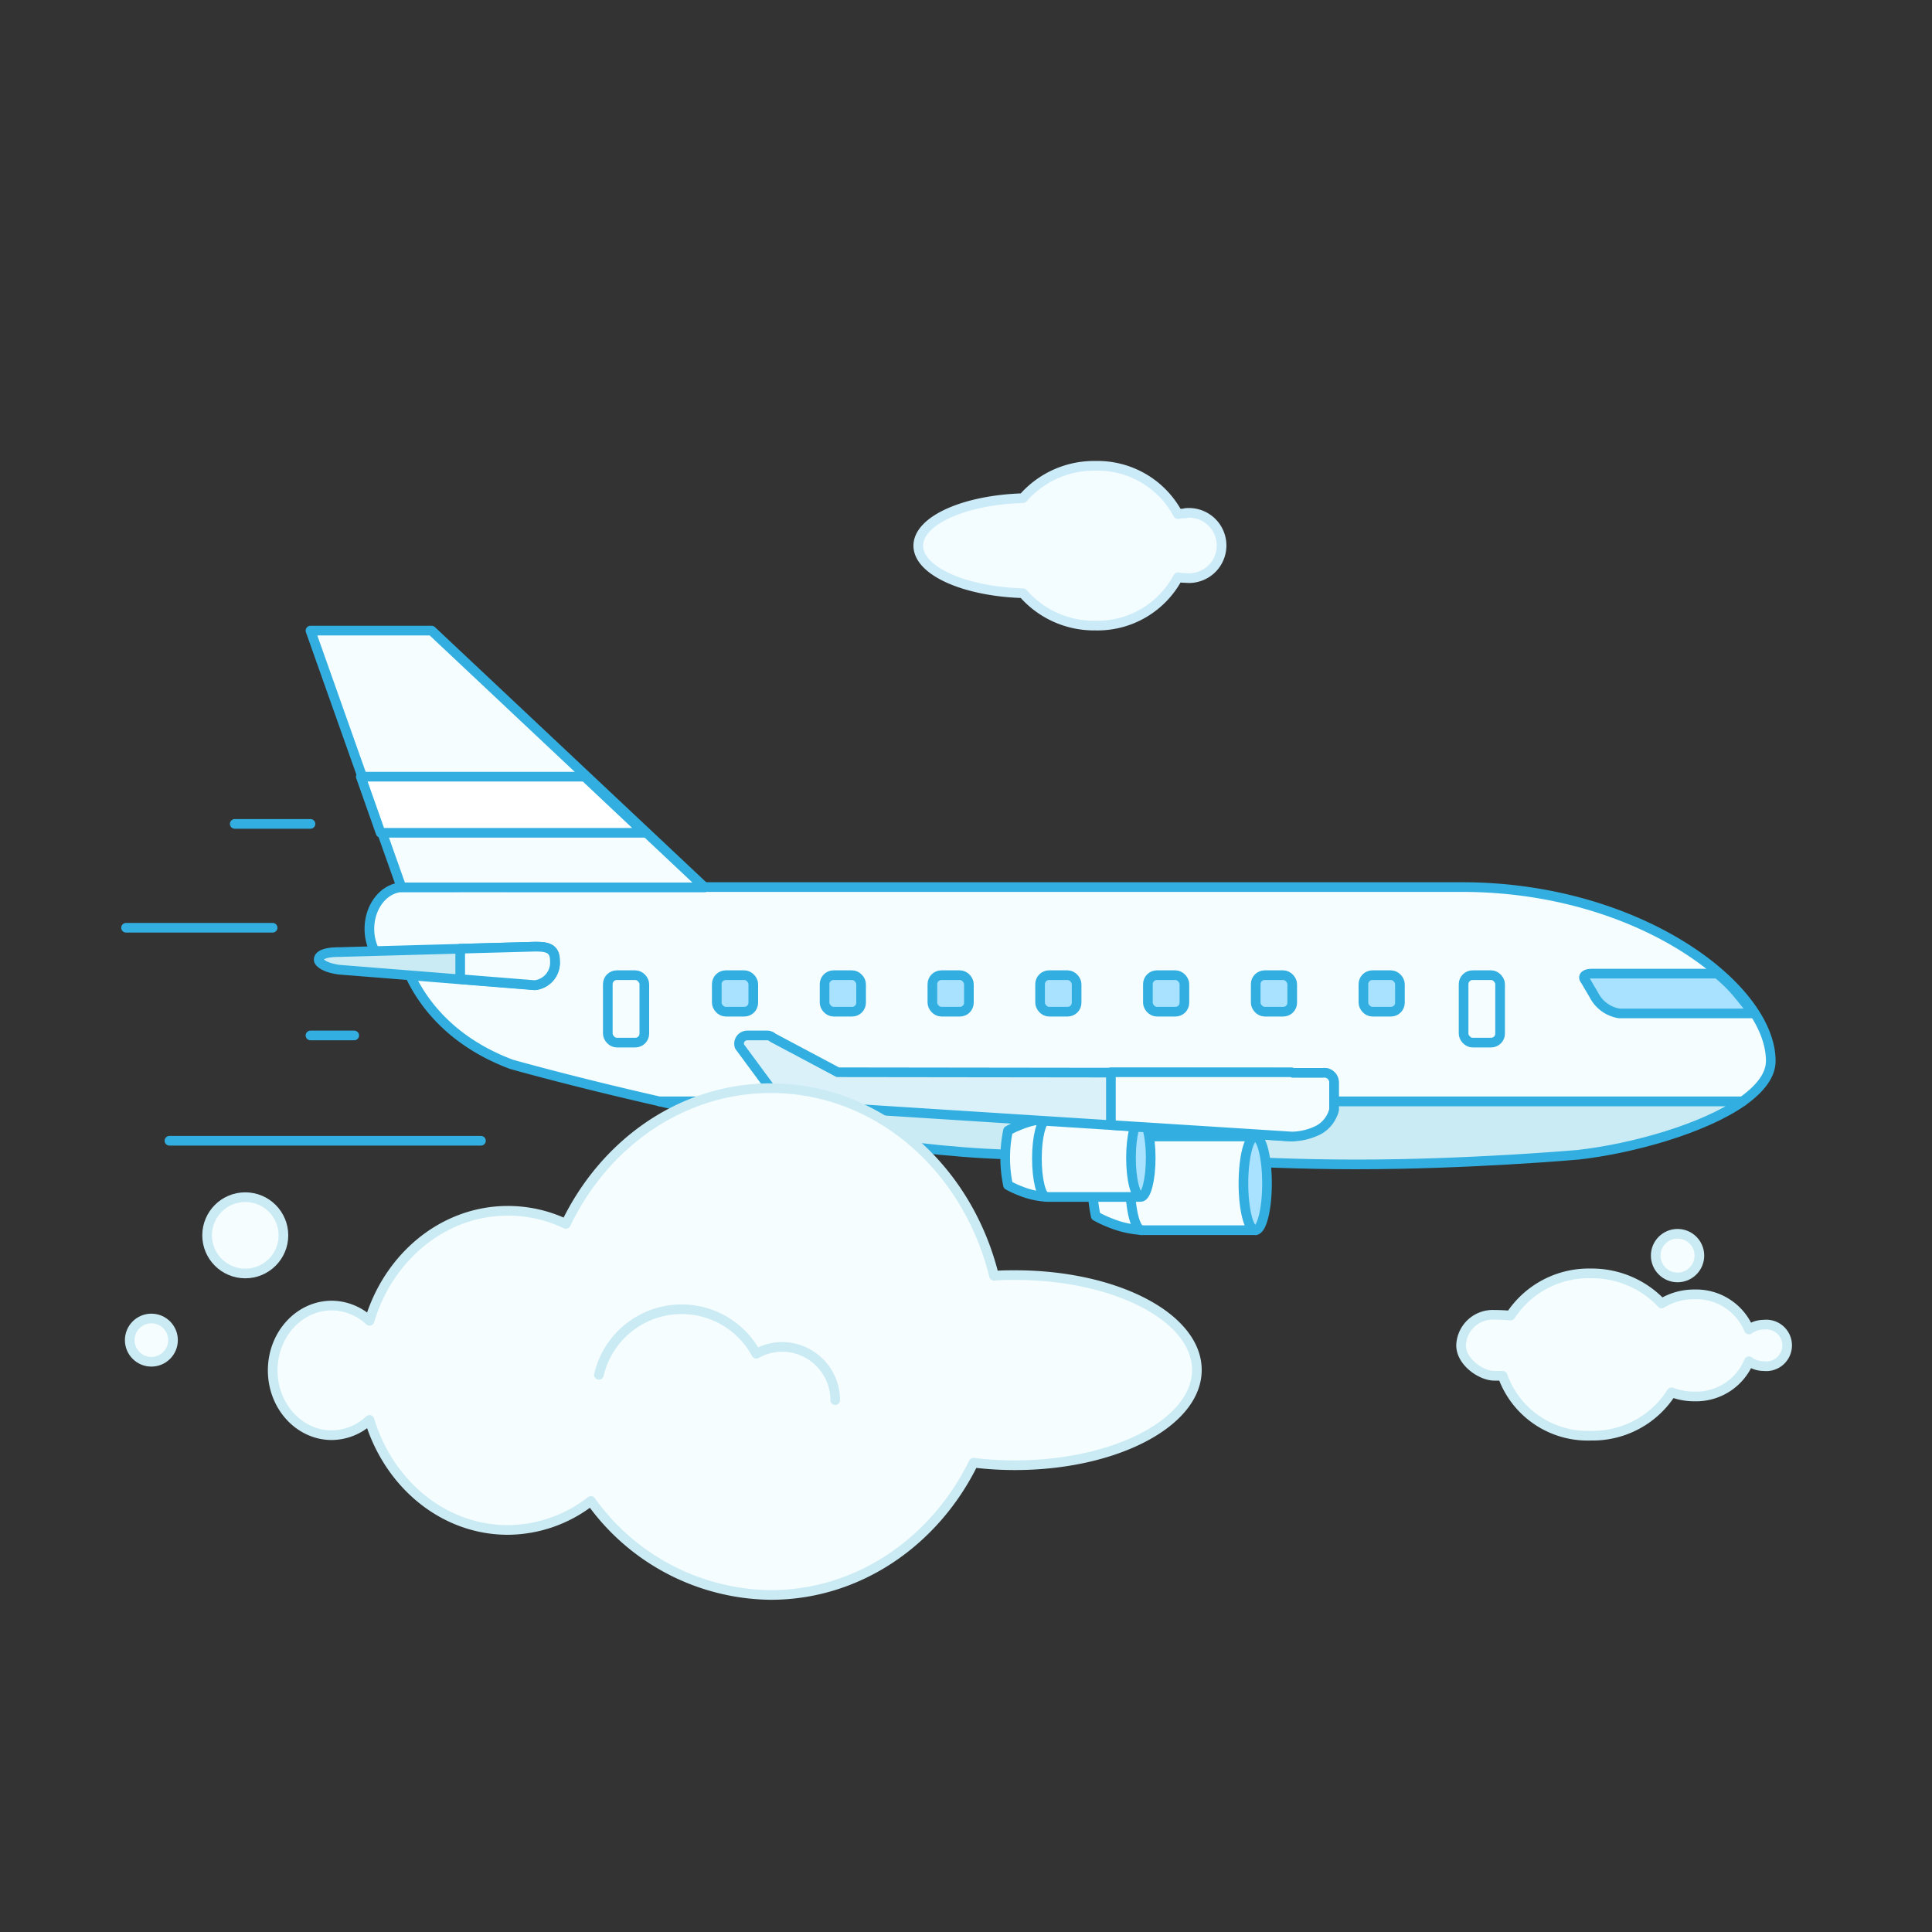 <svg id="Layer_1" data-name="Layer 1" xmlns="http://www.w3.org/2000/svg" viewBox="0 0 200 200"><rect x="0" y="0" width="200" height="200" fill="#333333" stroke="none"/><defs><style>.cls-1,.cls-7{fill:#f5fdff;}.cls-1,.cls-2,.cls-3,.cls-4,.cls-5,.cls-8{stroke:#32afe0;}.cls-1,.cls-2,.cls-3,.cls-4,.cls-5,.cls-6,.cls-7,.cls-8{stroke-linecap:round;stroke-linejoin:round;}.cls-2{fill:#cbebf4;}.cls-3{fill:#a9e2ff;}.cls-4{fill:#dbf1fa;}.cls-5{fill:#fff;}.cls-6{fill:#f3fcff;stroke:#ccebf8;}.cls-7{stroke:#cbebf4;}.cls-8{fill:none;}</style></defs><title>64</title><path class="cls-1" d="M183.31,109.83h0c0-7.6-13.63-18-31.94-18H53c-2,0-3.87-.1-5.51,0a2.9,2.9,0,0,0-.37,0H41.81c-2,0-3.57,1.95-3.57,4.33s1.61,4.33,3.57,4.33h.42c1.11,2.63,3.94,7.15,10.72,9.69,0,0,6.4,1.81,15.3,3.83H180.39C182.19,112.73,183.31,111.32,183.31,109.83Z"/><path class="cls-2" d="M140.38,120.54c11.67,0,23-1,23-1,5.65-.64,13-2.71,17-5.52H68.25c11.35,2.58,26.76,5.52,38.19,5.52C118.71,119.5,128.71,120.54,140.38,120.54Z"/><polygon class="cls-1" points="72.94 91.86 41.56 91.86 32.14 65.28 44.68 65.28 72.94 91.86"/><path class="cls-2" d="M55.38,102,35.1,100.38c-1.82-.25-2.08-.91-2.08-.91h0s-.41-.91,2.08-.91L55.38,98c1.15,0,2.08.06,2.08,1.45h0A2.35,2.35,0,0,1,55.38,102Z"/><path class="cls-1" d="M129.72,117.65H118.42a10.21,10.21,0,0,0-3.47.75,12,12,0,0,0-1.52.71,16.6,16.6,0,0,0,0,6.78,11.93,11.93,0,0,0,1.52.71,10.21,10.21,0,0,0,3.47.75h11.29c.68,0,1.22-2.17,1.22-4.85S130.39,117.65,129.72,117.65Z"/><ellipse class="cls-3" cx="129.94" cy="122.51" rx="1.22" ry="4.85"/><path class="cls-1" d="M118.21,127.36c-.68,0-1.22-2.17-1.22-4.85s.55-4.85,1.22-4.85"/><path class="cls-1" d="M117.92,115.82h-9.41a8.5,8.5,0,0,0-2.89.63,10,10,0,0,0-1.27.59,13.83,13.83,0,0,0,0,5.65,9.94,9.94,0,0,0,1.27.59,8.5,8.5,0,0,0,2.89.63h9.41c.56,0,1-1.81,1-4S118.49,115.82,117.92,115.82Z"/><ellipse class="cls-3" cx="118.1" cy="119.86" rx="1.02" ry="4.04"/><path class="cls-1" d="M108.34,123.91c-.56,0-1-1.81-1-4s.46-4,1-4"/><path class="cls-3" d="M177.78,100.79h-13c-.68,0-1,.3-.68.68L165,103a3.57,3.57,0,0,0,2.63,1.91h14C180.18,103.41,179.81,102.45,177.78,100.79Z"/><rect class="cls-3" x="141.14" y="100.95" width="3.78" height="3.78" rx="0.93" ry="0.93"/><rect class="cls-3" x="129.99" y="100.95" width="3.78" height="3.78" rx="0.93" ry="0.93"/><rect class="cls-3" x="118.83" y="100.95" width="3.78" height="3.78" rx="0.93" ry="0.93"/><rect class="cls-3" x="107.67" y="100.95" width="3.78" height="3.78" rx="0.93" ry="0.93"/><rect class="cls-3" x="96.52" y="100.95" width="3.78" height="3.78" rx="0.93" ry="0.93"/><rect class="cls-3" x="85.36" y="100.95" width="3.78" height="3.78" rx="0.93" ry="0.93"/><rect class="cls-3" x="74.2" y="100.95" width="3.78" height="3.78" rx="0.93" ry="0.93"/><rect class="cls-1" x="151.51" y="100.95" width="3.78" height="6.98" rx="0.93" ry="0.93"/><rect class="cls-1" x="62.92" y="100.95" width="3.78" height="6.98" rx="0.93" ry="0.93"/><path class="cls-1" d="M55.36,98l-7.72.21v3.15l7.72.62a2.35,2.35,0,0,0,2.08-2.53C57.44,98.08,56.5,98,55.36,98Z"/><path class="cls-4" d="M137,111.06h-3.13a1.22,1.22,0,0,0-.17,0v0L86.73,111,80,107.42a.85.85,0,0,0-.58-.23H77.36a.85.85,0,0,0-.8,1.14l3.05,4.13a.82.82,0,0,0,.06.12.62.62,0,0,0,.05.21s.65,1.28,5,1.75l48.92,3.12v0a1.22,1.22,0,0,0,.17,0L137,116c.62-.37,1.08-.63,1.08-1.14V112A1,1,0,0,0,137,111.06Z"/><path class="cls-1" d="M133.84,111.06H137a1,1,0,0,1,1.1.93v2.88a3.25,3.25,0,0,1-1.62,2.11,6.41,6.41,0,0,1-2.61.67h-.17L115,116.46V111l18.68,0Z"/><polygon class="cls-5" points="60.53 80.4 37.35 80.4 39.4 86.21 66.7 86.21 60.53 80.4"/><path class="cls-6" d="M122.71,53.15a4.27,4.27,0,0,0-.77.07,9.43,9.43,0,0,0-8.56-5,9.73,9.73,0,0,0-7.48,3.35c-6.06.18-10.84,2.31-10.84,4.92s4.79,4.74,10.84,4.92a9.73,9.73,0,0,0,7.48,3.35,9.43,9.43,0,0,0,8.56-5,4.27,4.27,0,0,0,.77.07,3.38,3.38,0,1,0,0-6.72Z"/><path class="cls-7" d="M105.09,132c-.74,0-1.47,0-2.19.07-2.75-11.18-12-19.42-23.11-19.42-9.21,0-17.2,5.7-21.21,14.05a13.9,13.9,0,0,0-6-1.36c-6.69,0-12.36,4.78-14.33,11.39a5.77,5.77,0,0,0-3.9-1.58c-3.38,0-6.12,3-6.12,6.71s2.74,6.71,6.12,6.71a5.77,5.77,0,0,0,3.9-1.58c2,6.61,7.64,11.39,14.33,11.39a14.11,14.11,0,0,0,8.59-3,23.18,23.18,0,0,0,18.61,9.73c9.08,0,17-5.53,21-13.69a35.43,35.43,0,0,0,4.26.26c10.41,0,18.86-4.42,18.86-9.86S115.51,132,105.09,132Z"/><path class="cls-7" d="M154.68,142.42l.87,0a9.33,9.33,0,0,0,9.12,6.2,9.66,9.66,0,0,0,8.37-4.49,6.58,6.58,0,0,0,2.36.43,5.92,5.92,0,0,0,5.65-3.64,2.58,2.58,0,0,0,1.54.5,2.16,2.16,0,1,0,0-4.29,2.58,2.58,0,0,0-1.54.5,5.92,5.92,0,0,0-5.65-3.64,6.45,6.45,0,0,0-3.39.94,9.93,9.93,0,0,0-7.34-3.11,9.68,9.68,0,0,0-8.3,4.37c-.54-.05-1.1-.08-1.68-.08a3.28,3.28,0,0,0-3.44,3.15C151.25,141,153.35,142.42,154.68,142.42Z"/><path class="cls-7" d="M86.46,144.94a5.51,5.51,0,0,0-5.51-5.51,5.45,5.45,0,0,0-2.66.71A8.79,8.79,0,0,0,62,142.32"/><line class="cls-8" x1="32.14" y1="85.29" x2="24.3" y2="85.29"/><line class="cls-8" x1="28.22" y1="96.04" x2="13.05" y2="96.04"/><line class="cls-8" x1="36.67" y1="107.19" x2="32.14" y2="107.19"/><line class="cls-8" x1="49.79" y1="118.09" x2="17.54" y2="118.09"/><circle class="cls-7" cx="173.66" cy="129.98" r="2.26"/><circle class="cls-7" cx="25.39" cy="127.88" r="3.95"/><circle class="cls-7" cx="15.67" cy="138.73" r="2.24"/></svg>